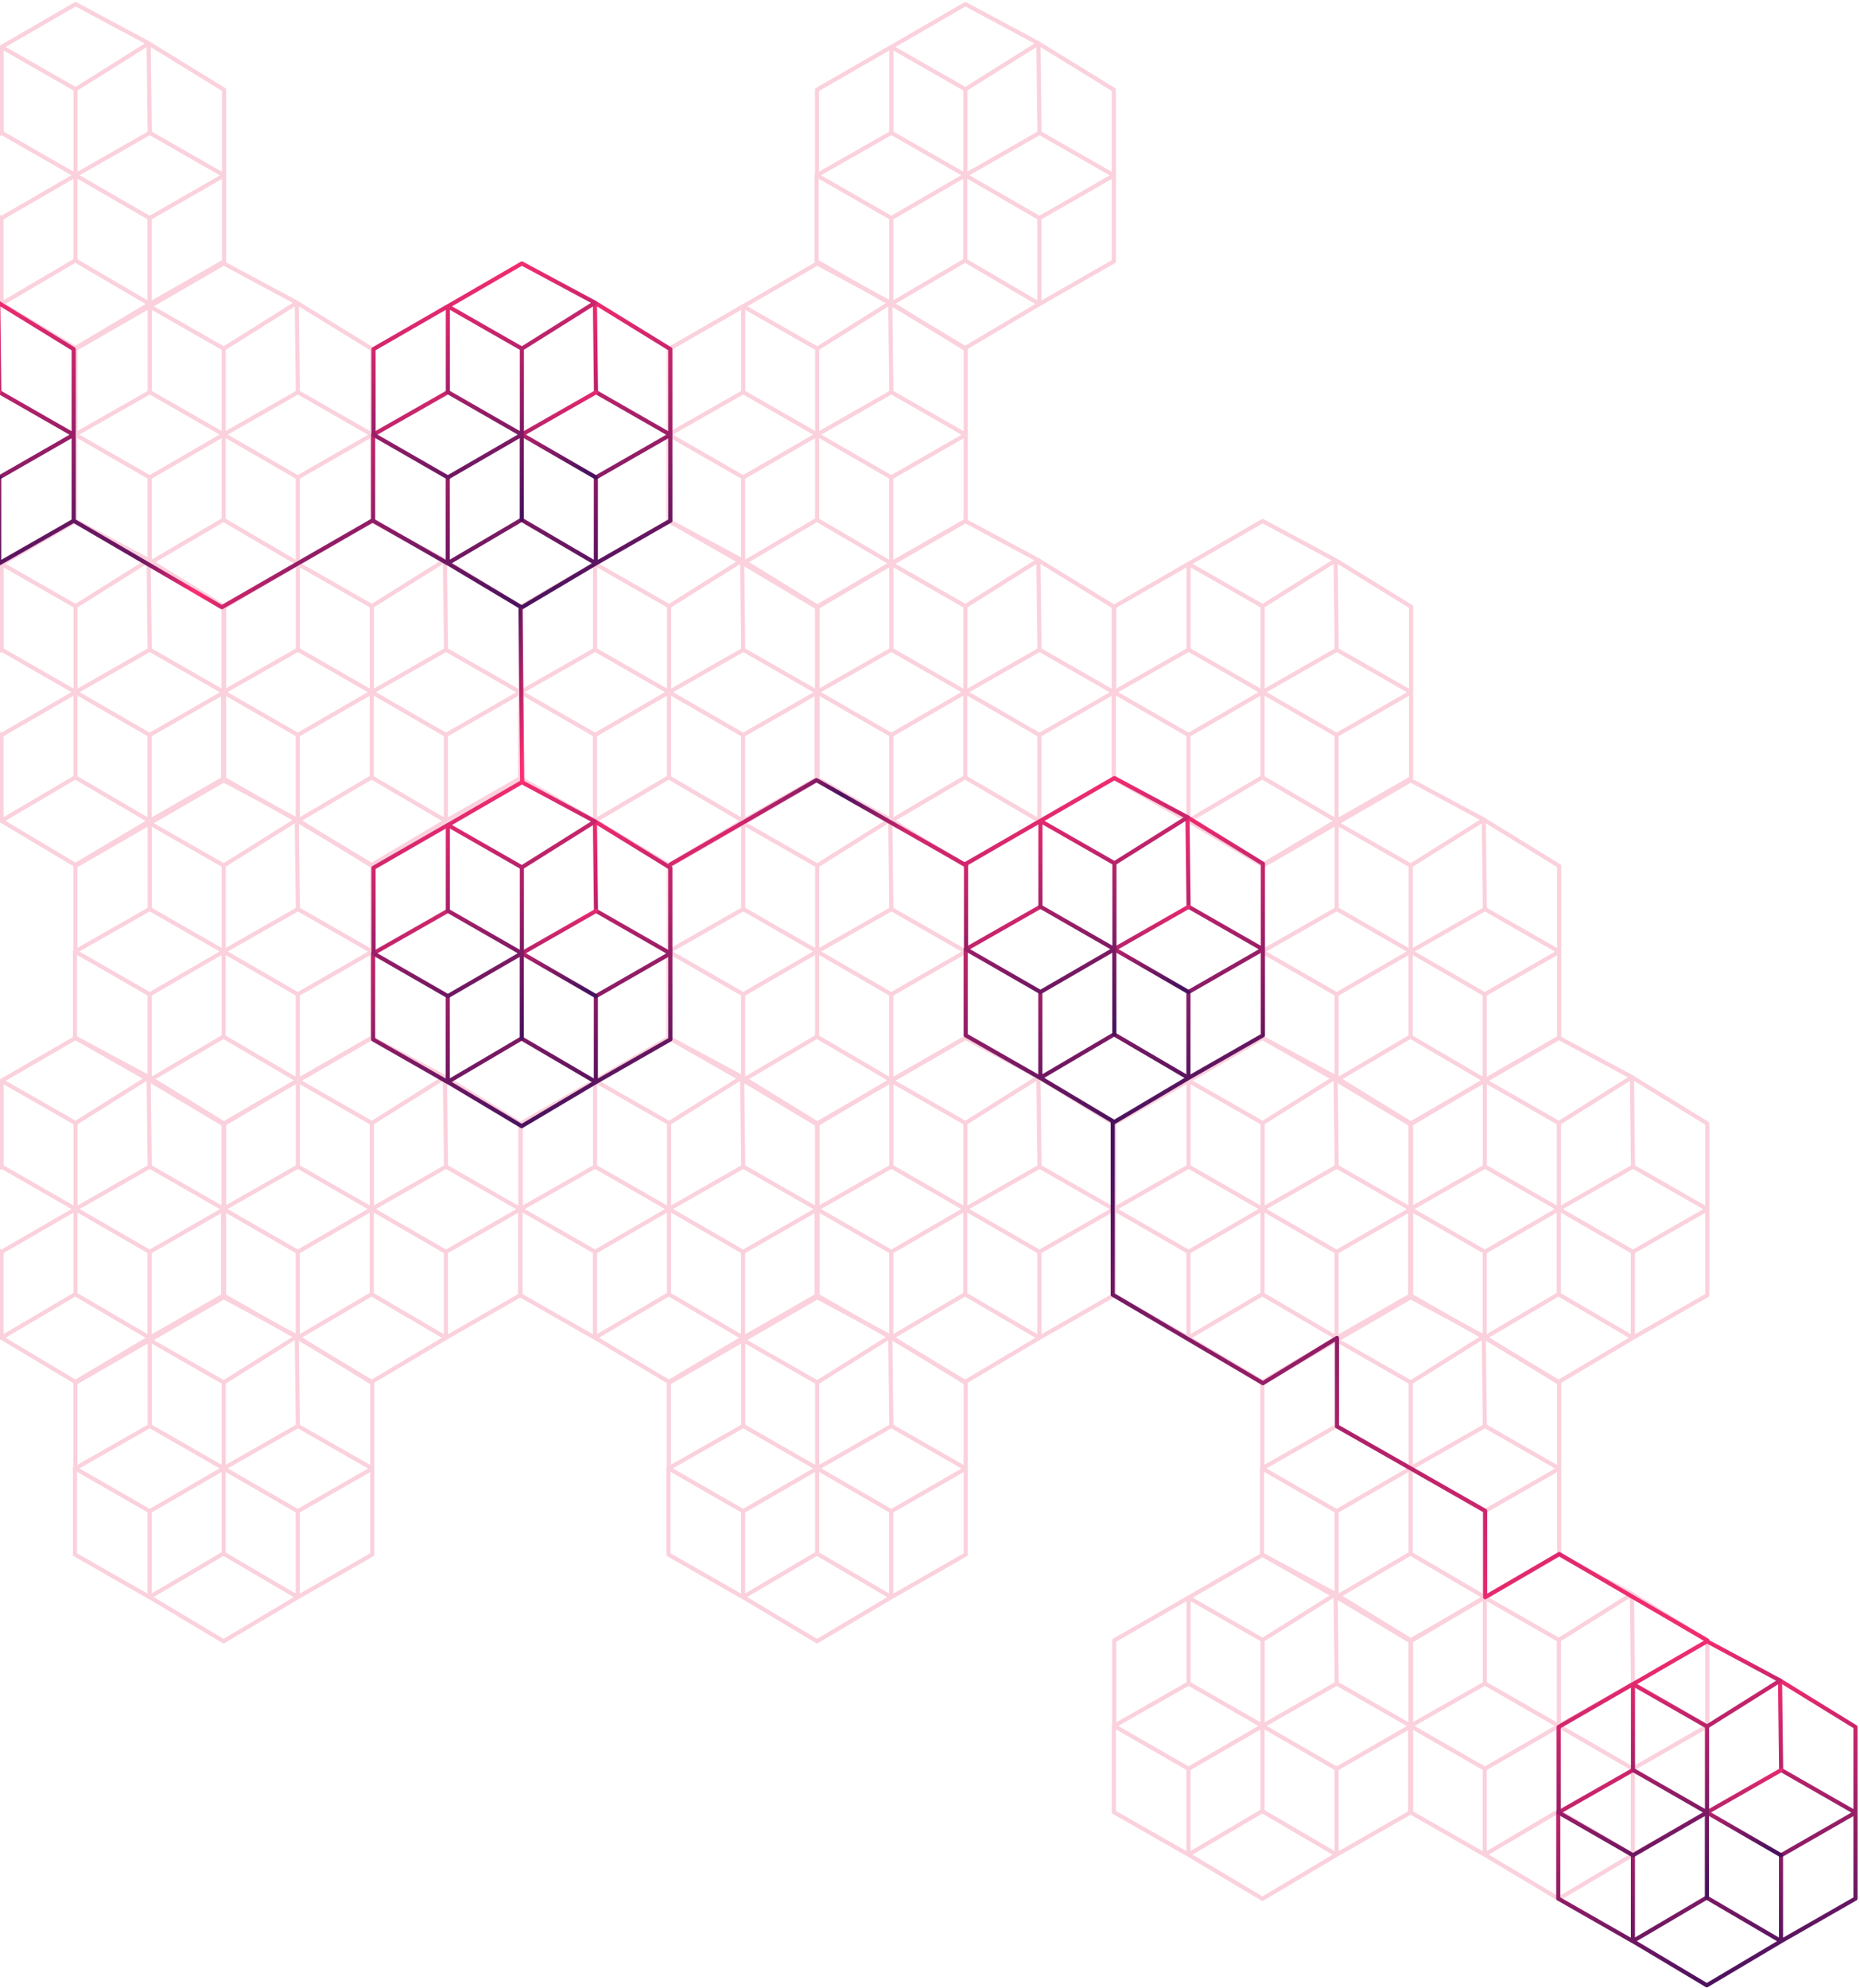<svg width="452" height="483" viewBox="0 0 452 483" fill="none" xmlns="http://www.w3.org/2000/svg">
<path d="M216.586 52.981V73.834L234.549 84.562L252.613 73.834L270.677 63.498V21.814L252.349 10.534L252.609 32.264L270.673 42.605L252.578 52.985V73.838L234.514 63.264L216.551 73.838L198.451 63.502V42.605L216.608 32.264" stroke="#FAD1DC" stroke-linecap="round" stroke-linejoin="round"/>
<path d="M252.591 52.98L234.571 42.569L252.635 32.264" stroke="#FAD1DC" stroke-linecap="round" stroke-linejoin="round"/>
<path d="M234.57 63.264V42.556L216.607 32.251V11.398L198.543 21.805V42.596L216.607 52.976L234.592 42.565V21.69L216.607 11.411L234.592 1L252.374 10.539L234.592 21.694" stroke="#FAD1DC" stroke-linecap="round" stroke-linejoin="round"/>
<path d="M180.586 115.981V136.834L198.549 147.562L216.613 136.834L234.677 126.498V84.814L216.349 73.534L216.609 95.264L234.673 105.605L216.578 115.985V136.838L198.514 126.264L180.551 136.838L162.451 126.502V105.605L180.608 95.264" stroke="#FAD1DC" stroke-linecap="round" stroke-linejoin="round"/>
<path d="M216.591 115.981L198.571 105.569L216.635 95.264" stroke="#FAD1DC" stroke-linecap="round" stroke-linejoin="round"/>
<path d="M198.57 126.264V105.556L180.607 95.251V74.398L162.543 84.805V105.596L180.607 115.976L198.592 105.565V84.69L180.607 74.411L198.592 64L216.374 73.539L198.592 84.694" stroke="#FAD1DC" stroke-linecap="round" stroke-linejoin="round"/>
<path d="M0.36 52.981V73.834L18.323 84.562L36.387 73.834L54.451 63.498V21.814L36.123 10.534L36.383 32.264L54.447 42.605L36.352 52.985V73.838L18.288 63.264L0.325 73.838L-17.774 63.502V42.605L0.382 32.264" stroke="#FAD1DC" stroke-linecap="round" stroke-linejoin="round"/>
<path d="M36.365 52.98L18.345 42.569L36.409 32.264" stroke="#FAD1DC" stroke-linecap="round" stroke-linejoin="round"/>
<path d="M18.344 63.264V42.556L0.382 32.251V11.398L-17.683 21.805V42.596L0.382 52.976L18.366 42.565V21.69L0.382 11.411L18.366 1L36.149 10.539L18.366 21.694" stroke="#FAD1DC" stroke-linecap="round" stroke-linejoin="round"/>
<path d="M36.36 115.981V136.834L54.323 147.562L72.387 136.834L90.451 126.498V84.814L72.123 73.534L72.383 95.264L90.447 105.605L72.352 115.985V136.838L54.288 126.264L36.325 136.838L18.226 126.502V105.605L36.382 95.264" stroke="#FAD1DC" stroke-linecap="round" stroke-linejoin="round"/>
<path d="M72.365 115.981L54.345 105.569L72.409 95.264" stroke="#FAD1DC" stroke-linecap="round" stroke-linejoin="round"/>
<path d="M54.344 126.264V105.556L36.382 95.251V74.398L18.317 84.805V105.596L36.382 115.976L54.366 105.565V84.69L36.382 74.411L54.366 64L72.149 73.539L54.366 84.694" stroke="#FAD1DC" stroke-linecap="round" stroke-linejoin="round"/>
<path d="M216.586 178.543V199.396L234.549 210.124L252.613 199.396L270.677 189.06V147.376L252.349 136.097L252.609 157.826L270.673 168.167L252.578 178.547V199.4L234.514 188.826L216.551 199.4L198.451 189.064V168.167L216.608 157.826" stroke="#FAD1DC" stroke-linecap="round" stroke-linejoin="round"/>
<path d="M252.591 178.543L234.571 168.132L252.635 157.826" stroke="#FAD1DC" stroke-linecap="round" stroke-linejoin="round"/>
<path d="M234.57 188.826V168.118L216.607 157.813V136.96L198.543 147.367V168.158L216.607 178.538L234.592 168.127V147.252L216.607 136.973L234.592 126.562L252.374 136.101L234.592 147.257" stroke="#FAD1DC" stroke-linecap="round" stroke-linejoin="round"/>
<path d="M144.586 178.543V199.396L162.549 210.124L180.613 199.396L198.677 189.06V147.376L180.349 136.097L180.609 157.826L198.673 168.167L180.578 178.547V199.4L162.514 188.826L144.551 199.4L126.451 189.064V168.167L144.608 157.826" stroke="#FAD1DC" stroke-linecap="round" stroke-linejoin="round"/>
<path d="M180.591 178.543L162.571 168.132L180.635 157.826" stroke="#FAD1DC" stroke-linecap="round" stroke-linejoin="round"/>
<path d="M162.57 188.826V168.118L144.607 157.813V136.96L126.543 147.367V168.158L144.607 178.538L162.592 168.127V147.252L144.607 136.973L162.592 126.562L180.374 136.101L162.592 147.257" stroke="#FAD1DC" stroke-linecap="round" stroke-linejoin="round"/>
<path d="M180.586 241.543V262.396L198.549 273.124L216.613 262.396L234.677 252.06V210.376L216.349 199.097L216.609 220.826L234.673 231.167L216.578 241.547V262.4L198.514 251.826L180.551 262.4L162.451 252.064V231.167L180.608 220.826" stroke="#FAD1DC" stroke-linecap="round" stroke-linejoin="round"/>
<path d="M216.591 241.543L198.571 231.132L216.635 220.826" stroke="#FAD1DC" stroke-linecap="round" stroke-linejoin="round"/>
<path d="M198.57 251.826V231.118L180.607 220.813V199.96L162.543 210.367V231.158L180.607 241.538L198.592 231.127V210.252L180.607 199.973L198.592 189.562L216.374 199.101L198.592 210.257" stroke="#FAD1DC" stroke-linecap="round" stroke-linejoin="round"/>
<path d="M72.36 178.543V199.396L90.323 210.124L108.387 199.396L126.451 189.06V147.376L108.123 136.097L108.383 157.826L126.447 168.167L108.352 178.547V199.4L90.288 188.826L72.325 199.4L54.226 189.064V168.167L72.382 157.826" stroke="#FAD1DC" stroke-linecap="round" stroke-linejoin="round"/>
<path d="M108.365 178.543L90.345 168.132L108.409 157.826" stroke="#FAD1DC" stroke-linecap="round" stroke-linejoin="round"/>
<path d="M90.344 188.826V168.118L72.382 157.813V136.96L54.318 147.367V168.158L72.382 178.538L90.366 168.127V147.252L72.382 136.973L90.366 126.562L108.149 136.101L90.366 147.257" stroke="#FAD1DC" stroke-linecap="round" stroke-linejoin="round"/>
<path d="M0.36 178.543V199.396L18.323 210.124L36.387 199.396L54.451 189.06V147.376L36.123 136.097L36.383 157.826L54.447 168.167L36.352 178.547V199.4L18.288 188.826L0.325 199.4L-17.774 189.064V168.167L0.382 157.826" stroke="#FAD1DC" stroke-linecap="round" stroke-linejoin="round"/>
<path d="M36.365 178.543L18.345 168.132L36.409 157.826" stroke="#FAD1DC" stroke-linecap="round" stroke-linejoin="round"/>
<path d="M18.344 188.826V168.118L0.382 157.813V136.96L-17.683 147.367V168.158L0.382 178.538L18.366 168.127V147.252L0.382 136.973L18.366 126.562L36.149 136.101L18.366 147.257" stroke="#FAD1DC" stroke-linecap="round" stroke-linejoin="round"/>
<path d="M36.36 241.543V262.396L54.323 273.124L72.387 262.396L90.451 252.06V210.376L72.123 199.097L72.383 220.826L90.447 231.167L72.352 241.547V262.4L54.288 251.826L36.325 262.4L18.226 252.064V231.167L36.382 220.826" stroke="#FAD1DC" stroke-linecap="round" stroke-linejoin="round"/>
<path d="M72.365 241.543L54.345 231.132L72.409 220.826" stroke="#FAD1DC" stroke-linecap="round" stroke-linejoin="round"/>
<path d="M54.344 251.826V231.118L36.382 220.813V199.96L18.317 210.367V231.158L36.382 241.538L54.366 231.127V210.252L36.382 199.973L54.366 189.562L72.149 199.101L54.366 210.257" stroke="#FAD1DC" stroke-linecap="round" stroke-linejoin="round"/>
<path d="M360.812 304.105V324.958L378.774 335.687L396.839 324.958L414.903 314.622V272.938L396.574 261.659L396.834 283.389L414.898 293.729L396.803 304.11V324.963L378.739 314.388L360.776 324.963L342.677 314.626V293.729L360.834 283.389" stroke="#FAD1DC" stroke-linecap="round" stroke-linejoin="round"/>
<path d="M396.817 304.105L378.797 293.694L396.861 283.388" stroke="#FAD1DC" stroke-linecap="round" stroke-linejoin="round"/>
<path d="M378.796 314.388V293.681L360.833 283.375V262.522L342.769 272.929V293.72L360.833 304.101L378.818 293.69V272.814L360.833 262.535L378.818 252.124L396.6 261.663L378.818 272.819" stroke="#FAD1DC" stroke-linecap="round" stroke-linejoin="round"/>
<path d="M288.812 304.105V324.958L306.775 335.687L324.839 324.958L342.903 314.622V272.938L324.574 261.659L324.834 283.389L342.898 293.729L324.803 304.11V324.963L306.739 314.388L288.777 324.963L270.677 314.626V293.729L288.834 283.389" stroke="#FAD1DC" stroke-linecap="round" stroke-linejoin="round"/>
<path d="M324.817 304.105L306.797 293.694L324.861 283.388" stroke="#FAD1DC" stroke-linecap="round" stroke-linejoin="round"/>
<path d="M306.796 314.388V293.681L288.833 283.375V262.522L270.769 272.929V293.72L288.833 304.101L306.818 293.69V272.814L288.833 262.535L306.818 252.124L324.6 261.663L306.818 272.819" stroke="#FAD1DC" stroke-linecap="round" stroke-linejoin="round"/>
<path d="M324.812 367.105V387.958L342.775 398.687L360.839 387.958L378.903 377.622V335.938L360.574 324.659L360.834 346.389L378.898 356.729L360.803 367.11V387.963L342.739 377.388L324.777 387.963L306.677 377.626V356.729L324.834 346.389" stroke="#FAD1DC" stroke-linecap="round" stroke-linejoin="round"/>
<path d="M360.817 367.105L342.797 356.694L360.861 346.388" stroke="#FAD1DC" stroke-linecap="round" stroke-linejoin="round"/>
<path d="M342.796 377.388V356.681L324.833 346.375V325.522L306.769 335.929V356.72L324.833 367.101L342.818 356.69V335.814L324.833 325.535L342.818 315.124L360.6 324.663L342.818 335.819" stroke="#FAD1DC" stroke-linecap="round" stroke-linejoin="round"/>
<path d="M108.812 115.981V136.834L126.775 147.562L144.839 136.834L162.903 126.498V84.814L144.574 73.534L144.834 95.264L162.898 105.605L144.803 115.985V136.838L126.739 126.264L108.777 136.838L90.677 126.502V105.605L108.834 95.264" stroke="url(#paint0_linear_377_3147)" stroke-linecap="round" stroke-linejoin="round"/>
<path d="M144.817 115.981L126.797 105.569L144.861 95.264" stroke="url(#paint1_linear_377_3147)" stroke-linecap="round" stroke-linejoin="round"/>
<path d="M126.796 126.264V105.556L108.833 95.251V74.398L90.769 84.805V105.596L108.833 115.976L126.818 105.565V84.69L108.833 74.411L126.818 64L144.6 73.539L126.818 84.694" stroke="url(#paint2_linear_377_3147)" stroke-linecap="round" stroke-linejoin="round"/>
<path d="M-36.188 115.981V136.834L-18.225 147.562L-0.161 136.834L17.903 126.498V84.814L-0.426 73.534L-0.166 95.264L17.898 105.605L-0.197 115.985V136.838L-18.261 126.264L-36.224 136.838L-54.323 126.502V105.605L-36.166 95.264" stroke="url(#paint3_linear_377_3147)" stroke-linecap="round" stroke-linejoin="round"/>
<path d="M-0.183 115.981L-18.203 105.569L-0.139 95.264" stroke="url(#paint4_linear_377_3147)" stroke-linecap="round" stroke-linejoin="round"/>
<path d="M-18.204 126.264V105.556L-36.167 95.251V74.398L-54.231 84.805V105.596L-36.167 115.976L-18.182 105.565V84.69L-36.167 74.411L-18.182 64L-0.4 73.539L-18.182 84.694" stroke="url(#paint5_linear_377_3147)" stroke-linecap="round" stroke-linejoin="round"/>
<path d="M90.403 126.5L53.903 147.5L17.903 126.5" stroke="url(#paint6_linear_377_3147)" stroke-linecap="round" stroke-linejoin="round"/>
<path d="M216.586 304.105V324.958L234.549 335.687L252.613 324.958L270.677 314.622V272.938L252.349 261.659L252.609 283.389L270.673 293.729L252.578 304.11V324.963L234.514 314.388L216.551 324.963L198.451 314.626V293.729L216.608 283.389" stroke="#FAD1DC" stroke-linecap="round" stroke-linejoin="round"/>
<path d="M252.591 304.105L234.571 293.694L252.635 283.388" stroke="#FAD1DC" stroke-linecap="round" stroke-linejoin="round"/>
<path d="M234.57 314.388V293.681L216.607 283.375V262.522L198.543 272.929V293.72L216.607 304.101L234.592 293.69V272.814L216.607 262.535L234.592 252.124L252.374 261.663L234.592 272.819" stroke="#FAD1DC" stroke-linecap="round" stroke-linejoin="round"/>
<path d="M144.586 304.105V324.958L162.549 335.687L180.613 324.958L198.677 314.622V272.938L180.349 261.659L180.609 283.389L198.673 293.729L180.578 304.11V324.963L162.514 314.388L144.551 324.963L126.451 314.626V293.729L144.608 283.389" stroke="#FAD1DC" stroke-linecap="round" stroke-linejoin="round"/>
<path d="M180.591 304.105L162.571 293.694L180.635 283.388" stroke="#FAD1DC" stroke-linecap="round" stroke-linejoin="round"/>
<path d="M162.57 314.388V293.681L144.607 283.375V262.522L126.543 272.929V293.72L144.607 304.101L162.592 293.69V272.814L144.607 262.535L162.592 252.124L180.374 261.663L162.592 272.819" stroke="#FAD1DC" stroke-linecap="round" stroke-linejoin="round"/>
<path d="M180.586 367.105V387.958L198.549 398.687L216.613 387.958L234.677 377.622V335.938L216.349 324.659L216.609 346.389L234.673 356.729L216.578 367.11V387.963L198.514 377.388L180.551 387.963L162.451 377.626V356.729L180.608 346.389" stroke="#FAD1DC" stroke-linecap="round" stroke-linejoin="round"/>
<path d="M216.591 367.105L198.571 356.694L216.635 346.388" stroke="#FAD1DC" stroke-linecap="round" stroke-linejoin="round"/>
<path d="M198.57 377.388V356.681L180.607 346.375V325.522L162.543 335.929V356.72L180.607 367.101L198.592 356.69V335.814L180.607 325.535L198.592 315.124L216.374 324.663L198.592 335.819" stroke="#FAD1DC" stroke-linecap="round" stroke-linejoin="round"/>
<path d="M72.36 304.105V324.958L90.323 335.687L108.387 324.958L126.451 314.622V272.938L108.123 261.659L108.383 283.389L126.447 293.729L108.352 304.11V324.963L90.288 314.388L72.325 324.963L54.226 314.626V293.729L72.382 283.389" stroke="#FAD1DC" stroke-linecap="round" stroke-linejoin="round"/>
<path d="M108.365 304.105L90.345 293.694L108.409 283.388" stroke="#FAD1DC" stroke-linecap="round" stroke-linejoin="round"/>
<path d="M90.344 314.388V293.681L72.382 283.375V262.522L54.318 272.929V293.72L72.382 304.101L90.366 293.69V272.814L72.382 262.535L90.366 252.124L108.149 261.663L90.366 272.819" stroke="#FAD1DC" stroke-linecap="round" stroke-linejoin="round"/>
<path d="M0.36 304.105V324.958L18.323 335.687L36.387 324.958L54.451 314.622V272.938L36.123 261.659L36.383 283.389L54.447 293.729L36.352 304.11V324.963L18.288 314.388L0.325 324.963L-17.774 314.626V293.729L0.382 283.389" stroke="#FAD1DC" stroke-linecap="round" stroke-linejoin="round"/>
<path d="M36.365 304.105L18.345 293.694L36.409 283.388" stroke="#FAD1DC" stroke-linecap="round" stroke-linejoin="round"/>
<path d="M18.344 314.388V293.681L0.382 283.375V262.522L-17.683 272.929V293.72L0.382 304.101L18.366 293.69V272.814L0.382 262.535L18.366 252.124L36.149 261.663L18.366 272.819" stroke="#FAD1DC" stroke-linecap="round" stroke-linejoin="round"/>
<path d="M36.36 367.105V387.958L54.323 398.687L72.387 387.958L90.451 377.622V335.938L72.123 324.659L72.383 346.389L90.447 356.729L72.352 367.11V387.963L54.288 377.388L36.325 387.963L18.226 377.626V356.729L36.382 346.389" stroke="#FAD1DC" stroke-linecap="round" stroke-linejoin="round"/>
<path d="M72.365 367.105L54.345 356.694L72.409 346.388" stroke="#FAD1DC" stroke-linecap="round" stroke-linejoin="round"/>
<path d="M54.344 377.388V356.681L36.382 346.375V325.522L18.317 335.929V356.72L36.382 367.101L54.366 356.69V335.814L36.382 325.535L54.366 315.124L72.149 324.663L54.366 335.819" stroke="#FAD1DC" stroke-linecap="round" stroke-linejoin="round"/>
<path d="M360.812 429.667V450.52L378.774 461.249L396.839 450.52L414.903 440.184V398.5L396.574 387.221L396.834 408.951L414.898 419.291L396.803 429.672V450.525L378.739 439.951L360.776 450.525L342.677 440.189V419.291L360.834 408.951" stroke="#FAD1DC" stroke-linecap="round" stroke-linejoin="round"/>
<path d="M396.817 429.667L378.797 419.256L396.861 408.951" stroke="#FAD1DC" stroke-linecap="round" stroke-linejoin="round"/>
<path d="M378.796 439.951V419.243L360.833 408.937V388.084L342.769 398.491V419.282L360.833 429.663L378.818 419.252V398.377L360.833 388.098L378.818 377.687L396.6 387.225L378.818 398.381" stroke="#FAD1DC" stroke-linecap="round" stroke-linejoin="round"/>
<path d="M288.812 429.667V450.52L306.775 461.249L324.839 450.52L342.903 440.184V398.5L324.574 387.221L324.834 408.951L342.898 419.291L324.803 429.672V450.525L306.739 439.951L288.777 450.525L270.677 440.189V419.291L288.834 408.951" stroke="#FAD1DC" stroke-linecap="round" stroke-linejoin="round"/>
<path d="M324.817 429.667L306.797 419.256L324.861 408.951" stroke="#FAD1DC" stroke-linecap="round" stroke-linejoin="round"/>
<path d="M306.796 439.951V419.243L288.833 408.937V388.084L270.769 398.491V419.282L288.833 429.663L306.818 419.252V398.377L288.833 388.098L306.818 377.687L324.6 387.225L306.818 398.381" stroke="#FAD1DC" stroke-linecap="round" stroke-linejoin="round"/>
<path d="M288.812 178.543V199.396L306.775 210.124L324.839 199.396L342.903 189.06V147.376L324.574 136.097L324.834 157.826L342.898 168.167L324.803 178.547V199.4L306.739 188.826L288.777 199.4L270.677 189.064V168.167L288.834 157.826" stroke="#FAD1DC" stroke-linecap="round" stroke-linejoin="round"/>
<path d="M324.817 178.543L306.797 168.132L324.861 157.826" stroke="#FAD1DC" stroke-linecap="round" stroke-linejoin="round"/>
<path d="M306.796 188.826V168.118L288.833 157.813V136.96L270.769 147.367V168.158L288.833 178.538L306.818 168.127V147.252L288.833 136.973L306.818 126.562L324.6 136.101L306.818 147.257" stroke="#FAD1DC" stroke-linecap="round" stroke-linejoin="round"/>
<path d="M324.812 241.543V262.396L342.775 273.124L360.839 262.396L378.903 252.06V210.376L360.574 199.097L360.834 220.826L378.898 231.167L360.803 241.547V262.4L342.739 251.826L324.777 262.4L306.677 252.064V231.167L324.834 220.826" stroke="#FAD1DC" stroke-linecap="round" stroke-linejoin="round"/>
<path d="M360.817 241.543L342.797 231.132L360.861 220.826" stroke="#FAD1DC" stroke-linecap="round" stroke-linejoin="round"/>
<path d="M342.796 251.826V231.118L324.833 220.813V199.96L306.769 210.367V231.158L324.833 241.538L342.818 231.127V210.252L324.833 199.973L342.818 189.562L360.6 199.101L342.818 210.257" stroke="#FAD1DC" stroke-linecap="round" stroke-linejoin="round"/>
<path d="M252.812 240.981V261.834L270.775 272.562L288.839 261.834L306.903 251.498V209.813L288.574 198.534L288.834 220.264L306.898 230.605L288.803 240.985V261.838L270.739 251.264L252.777 261.838L234.677 251.502V230.605L252.834 220.264" stroke="url(#paint7_linear_377_3147)" stroke-linecap="round" stroke-linejoin="round"/>
<path d="M288.817 240.981L270.797 230.569L288.861 220.264" stroke="url(#paint8_linear_377_3147)" stroke-linecap="round" stroke-linejoin="round"/>
<path d="M270.796 251.264V230.556L252.833 220.251V199.398L234.769 209.805V230.596L252.833 240.976L270.818 230.565V209.69L252.833 199.411L270.818 189L288.6 198.539L270.818 209.694" stroke="url(#paint9_linear_377_3147)" stroke-linecap="round" stroke-linejoin="round"/>
<path d="M108.812 241.981V262.834L126.775 273.562L144.839 262.834L162.903 252.498V210.813L144.574 199.534L144.834 221.264L162.898 231.605L144.803 241.985V262.838L126.739 252.264L108.777 262.838L90.677 252.502V231.605L108.834 221.264" stroke="url(#paint10_linear_377_3147)" stroke-linecap="round" stroke-linejoin="round"/>
<path d="M144.817 241.981L126.797 231.569L144.861 221.264" stroke="url(#paint11_linear_377_3147)" stroke-linecap="round" stroke-linejoin="round"/>
<path d="M126.796 252.264V231.556L108.833 221.251V200.398L90.769 210.805V231.596L108.833 241.976L126.818 231.565V210.69L108.833 200.411L126.818 190L144.6 199.539L126.818 210.694" stroke="url(#paint12_linear_377_3147)" stroke-linecap="round" stroke-linejoin="round"/>
<path d="M396.812 450.681V471.534L414.774 482.262L432.839 471.534L450.903 461.198V419.514L432.574 408.234L432.834 429.964L450.898 440.305L432.803 450.685V471.538L414.739 460.964L396.776 471.538L378.677 461.202V440.305L396.834 429.964" stroke="url(#paint13_linear_377_3147)" stroke-linecap="round" stroke-linejoin="round"/>
<path d="M432.817 450.681L414.797 440.269L432.861 429.964" stroke="url(#paint14_linear_377_3147)" stroke-linecap="round" stroke-linejoin="round"/>
<path d="M414.796 460.964V440.256L396.833 429.951V409.098L378.769 419.505V440.296L396.833 450.676L414.818 440.265V419.39L396.833 409.111L414.818 398.7L432.6 408.239L414.818 419.394" stroke="url(#paint15_linear_377_3147)" stroke-linecap="round" stroke-linejoin="round"/>
<path d="M414.903 398.5L378.903 377.5L360.903 388V367L324.903 346.5V325L306.903 336L270.403 314.5V272.5" stroke="url(#paint16_linear_377_3147)" stroke-linecap="round" stroke-linejoin="round"/>
<path d="M234.403 210L198.403 189.5L162.903 210" stroke="url(#paint17_linear_377_3147)" stroke-linecap="round" stroke-linejoin="round"/>
<path d="M126.903 190L126.503 148" stroke="url(#paint18_linear_377_3147)" stroke-linecap="round"/>
<defs>
<linearGradient id="paint0_linear_377_3147" x1="112.345" y1="73.534" x2="130.081" y2="147.368" gradientUnits="userSpaceOnUse">
<stop stop-color="#FF2E72"/>
<stop offset="1" stop-color="#4A125E"/>
</linearGradient>
<linearGradient id="paint1_linear_377_3147" x1="132.216" y1="95.264" x2="137.694" y2="115.646" gradientUnits="userSpaceOnUse">
<stop stop-color="#FF2E72"/>
<stop offset="1" stop-color="#4A125E"/>
</linearGradient>
<linearGradient id="paint2_linear_377_3147" x1="106.918" y1="64" x2="123.506" y2="125.188" gradientUnits="userSpaceOnUse">
<stop stop-color="#FF2E72"/>
<stop offset="1" stop-color="#4A125E"/>
</linearGradient>
<linearGradient id="paint3_linear_377_3147" x1="-32.655" y1="73.534" x2="-14.919" y2="147.368" gradientUnits="userSpaceOnUse">
<stop stop-color="#FF2E72"/>
<stop offset="1" stop-color="#4A125E"/>
</linearGradient>
<linearGradient id="paint4_linear_377_3147" x1="-12.784" y1="95.264" x2="-7.306" y2="115.646" gradientUnits="userSpaceOnUse">
<stop stop-color="#FF2E72"/>
<stop offset="1" stop-color="#4A125E"/>
</linearGradient>
<linearGradient id="paint5_linear_377_3147" x1="-38.082" y1="64" x2="-21.494" y2="125.188" gradientUnits="userSpaceOnUse">
<stop stop-color="#FF2E72"/>
<stop offset="1" stop-color="#4A125E"/>
</linearGradient>
<linearGradient id="paint6_linear_377_3147" x1="39.653" y1="126.5" x2="68.308" y2="145.135" gradientUnits="userSpaceOnUse">
<stop stop-color="#6A1762"/>
<stop offset="0.463" stop-color="#FF2E72"/>
<stop offset="0.984" stop-color="#911D66"/>
</linearGradient>
<linearGradient id="paint7_linear_377_3147" x1="256.345" y1="198.534" x2="274.081" y2="272.368" gradientUnits="userSpaceOnUse">
<stop stop-color="#FF2E72"/>
<stop offset="1" stop-color="#4A125E"/>
</linearGradient>
<linearGradient id="paint8_linear_377_3147" x1="276.216" y1="220.264" x2="281.694" y2="240.646" gradientUnits="userSpaceOnUse">
<stop stop-color="#FF2E72"/>
<stop offset="1" stop-color="#4A125E"/>
</linearGradient>
<linearGradient id="paint9_linear_377_3147" x1="250.918" y1="189" x2="267.506" y2="250.188" gradientUnits="userSpaceOnUse">
<stop stop-color="#FF2E72"/>
<stop offset="1" stop-color="#4A125E"/>
</linearGradient>
<linearGradient id="paint10_linear_377_3147" x1="112.345" y1="199.534" x2="130.081" y2="273.368" gradientUnits="userSpaceOnUse">
<stop stop-color="#FF2E72"/>
<stop offset="1" stop-color="#4A125E"/>
</linearGradient>
<linearGradient id="paint11_linear_377_3147" x1="132.216" y1="221.264" x2="137.694" y2="241.646" gradientUnits="userSpaceOnUse">
<stop stop-color="#FF2E72"/>
<stop offset="1" stop-color="#4A125E"/>
</linearGradient>
<linearGradient id="paint12_linear_377_3147" x1="106.918" y1="190" x2="123.506" y2="251.188" gradientUnits="userSpaceOnUse">
<stop stop-color="#FF2E72"/>
<stop offset="1" stop-color="#4A125E"/>
</linearGradient>
<linearGradient id="paint13_linear_377_3147" x1="400.345" y1="408.234" x2="418.081" y2="482.068" gradientUnits="userSpaceOnUse">
<stop stop-color="#FF2E72"/>
<stop offset="1" stop-color="#4A125E"/>
</linearGradient>
<linearGradient id="paint14_linear_377_3147" x1="420.216" y1="429.964" x2="425.694" y2="450.346" gradientUnits="userSpaceOnUse">
<stop stop-color="#FF2E72"/>
<stop offset="1" stop-color="#4A125E"/>
</linearGradient>
<linearGradient id="paint15_linear_377_3147" x1="394.918" y1="398.7" x2="411.506" y2="459.888" gradientUnits="userSpaceOnUse">
<stop stop-color="#FF2E72"/>
<stop offset="1" stop-color="#4A125E"/>
</linearGradient>
<linearGradient id="paint16_linear_377_3147" x1="313.903" y1="272.5" x2="339.896" y2="400.128" gradientUnits="userSpaceOnUse">
<stop stop-color="#4A125E"/>
<stop offset="1" stop-color="#F02C70"/>
</linearGradient>
<linearGradient id="paint17_linear_377_3147" x1="178.903" y1="200" x2="207.459" y2="220.309" gradientUnits="userSpaceOnUse">
<stop stop-color="#D8286E"/>
<stop offset="0.474" stop-color="#4A125E"/>
<stop offset="1" stop-color="#CF276D"/>
</linearGradient>
<linearGradient id="paint18_linear_377_3147" x1="125.803" y1="148.007" x2="130.262" y2="148.417" gradientUnits="userSpaceOnUse">
<stop stop-color="#4A125E"/>
<stop offset="1" stop-color="#FF2E72"/>
</linearGradient>
</defs>
</svg>
